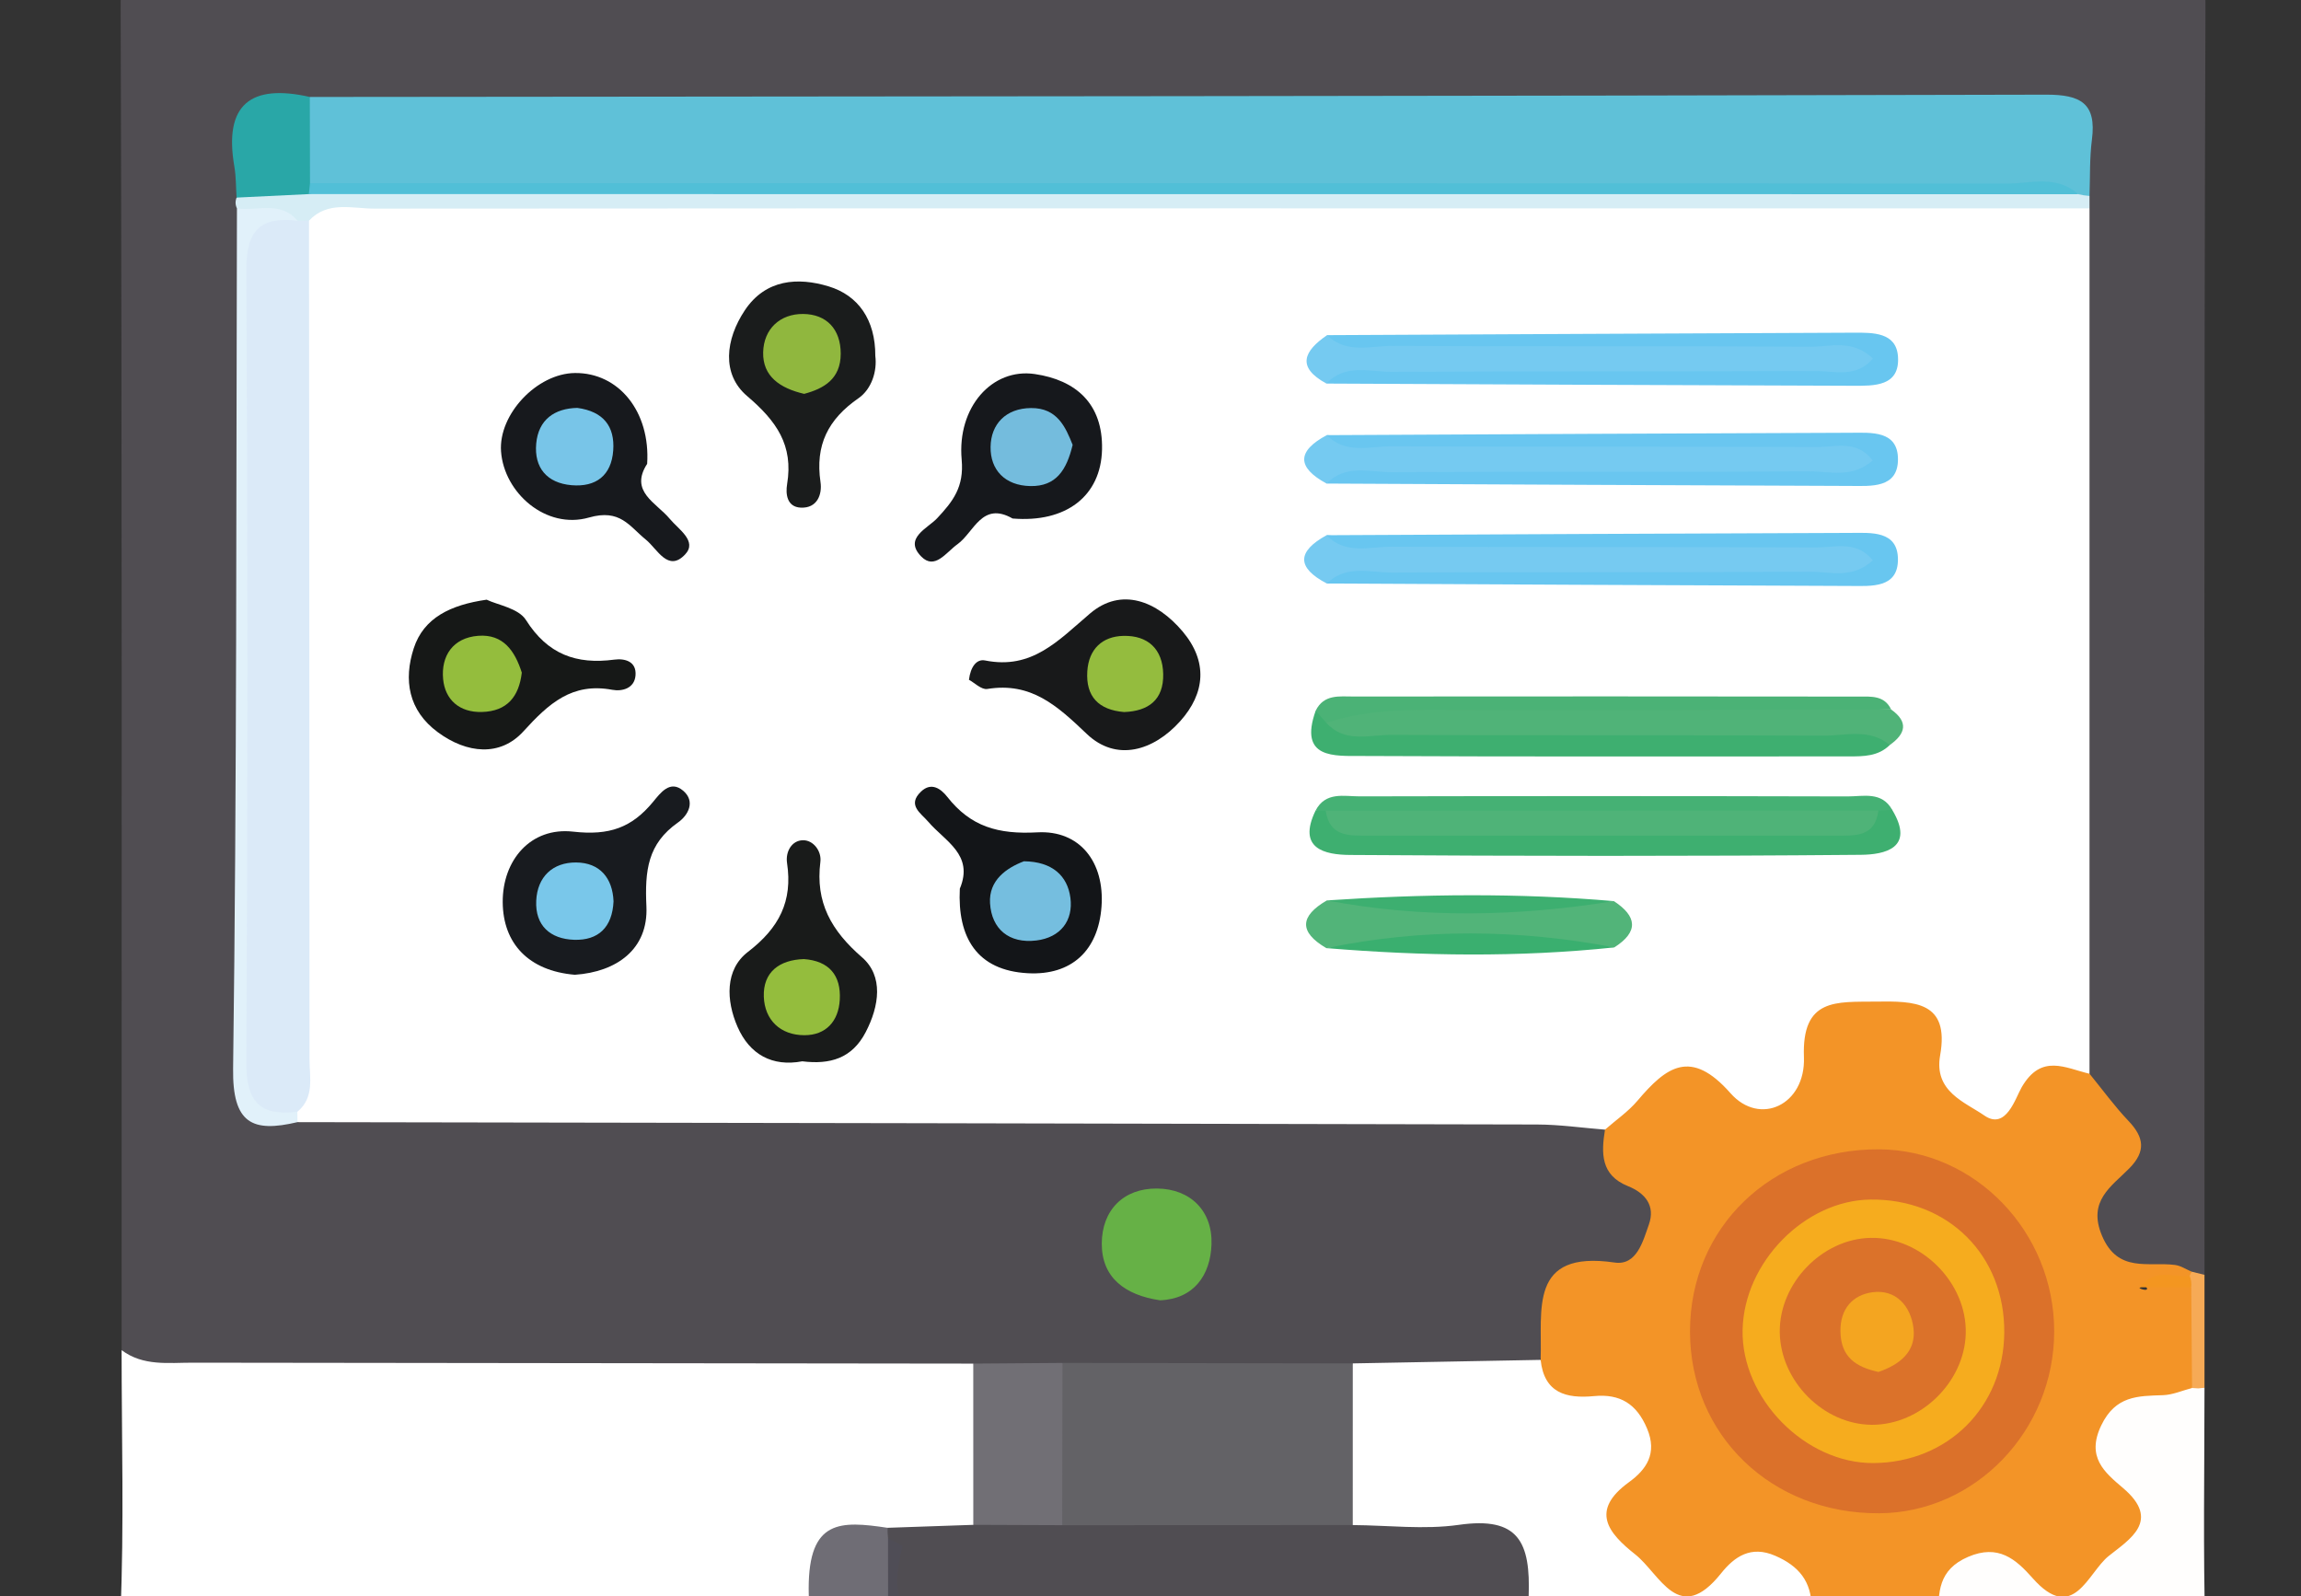<?xml version="1.0" encoding="utf-8"?>
<!-- Generator: Adobe Illustrator 16.0.0, SVG Export Plug-In . SVG Version: 6.00 Build 0)  -->
<!DOCTYPE svg PUBLIC "-//W3C//DTD SVG 1.0//EN" "http://www.w3.org/TR/2001/REC-SVG-20010904/DTD/svg10.dtd">
<svg version="1.0" xmlns="http://www.w3.org/2000/svg" xmlns:xlink="http://www.w3.org/1999/xlink" x="0px" y="0px"
	 width="666.141px" height="462.051px" viewBox="0 0 666.141 462.051" enable-background="new 0 0 666.141 462.051"
	 xml:space="preserve">
<rect x="0" y="0" width="666.141" height="462.051" fill="#333333" stroke="none"/>
<g id="Layer_2" display="none">
	<g display="inline">
		<path fill-rule="evenodd" clip-rule="evenodd" fill="#7E4F3F" d="M373.076-76.503c-0.658-0.011-1.313,0.002-1.971-0.017
			c-1.17-0.035-2.229-0.276-3.221-0.61c-1.089-0.023-2.18-0.042-3.264-0.088c-0.52-0.012-1.041-0.031-1.562-0.034
			c-0.607-0.002-1.17-0.07-1.722-0.151c-0.145-0.009-0.289-0.015-0.43-0.023c-2.264-0.009-4.533-0.064-6.809-0.148
			c-5.07,0.025-10.143,0.073-15.213,0.116c-0.68,0.125-1.394,0.203-2.156,0.207c-17.927,0.093-35.827,1.187-53.753,1.28
			c-0.136,0.001-0.261-0.014-0.394-0.017c-0.114,0.003-0.222,0.017-0.338,0.017c-2.557,0-4.644-0.723-6.276-1.897
			c-55.067,7.573-83.795,33.877-102.071,91.645c-0.767,3.859-0.713,7.712,0.108,11.564c2.54,16.33,2.868,32.649-0.243,48.955
			c-0.843,4.763-0.93,9.437,1.461,13.875c6.617,7.091,17.466,6.935,24.084,14.043c4.127,6.517,1.619,13.775,2.067,20.692
			c0.811,12.525,5.225,19.382,18.953,14.009c7.508-7.513,7.853-17.409,8.604-26.999c1.322-16.891,2.985-33.789,5.155-50.537
			c3.583-27.67,19.654-37.655,45.761-30.397c14.576,4.054,28.999,9.123,44.53,5.835c8.125-2.694,16.256-2.995,24.4-0.177
			c15.483,3.272,29.645-2.521,43.995-6.598c12.275-3.485,23.728-4.316,32.773,6.925c7.651,8.309,11.236,18.441,11.26,29.452
			c0.032,15.656,3.634,30.902,4.382,46.47c0.291,6.022-0.935,13.903,8.423,15.411c8.009-19.014,10.901-39.297,12.721-59.46
			C468.922-6.2,435.237-61.557,373.076-76.503z"/>
		<path fill-rule="evenodd" clip-rule="evenodd" fill="#FFFFFF" d="M151.524,532.797c-25.44,0-25.44,0-25.44-25.439
			c0-104.19,0-208.373,0-312.563c1.455-1.203,3.021-1.313,4.686-0.497c8.1,9.087,17.374,15.642,30.43,13.964
			c2.432-0.057-0.632-0.064,1.792-0.071c26.525-0.078,26.525-0.078,34.603-23.837c4.12-2.95,6.964-0.418,9.791,2.243
			c10.531,34.219,26.124,64.888,58.644,83.72c2.607,1.508,5.108,3.201,7.761,4.64c30.068,16.279,30.068,16.279,26.552,50.408
			c-6.52,12.543-17.421,20.023-29.822,25.782c-19.875,1.471-39.23,4.292-57.459,13.636c-38.583,19.776-57.272,52.188-59.963,94.107
			c-1.463,22.761-0.987,45.721,0.459,68.574C153.448,529.459,152.761,531.232,151.524,532.797z"/>
		<path fill-rule="evenodd" clip-rule="evenodd" fill="#FFFFFF" d="M544.041,194.795c0,104.189,0,208.372,0,312.563
			c0,25.439,0,25.439-25.439,25.439c-1.239-1.581-1.881-3.381-1.961-5.387c1.329-21.034,0.785-42.099,0.653-63.149
			c-0.381-61.219-44.165-107.771-105.011-111.941c-4.794-0.328-9.636-0.136-14.331-1.509
			c-25.201-10.909-34.442-29.832-28.364-56.456c10.063-17.271,30.802-18.509,44.848-29.849c12.502-3.326,25.278-1.823,37.941-1.898
			c41.296-0.245,50.499-7.412,59.754-47.372c7.801-8.465,20.496-10.604,26.994-20.809
			C540.84,193.524,542.486,193.603,544.041,194.795z"/>
		<path fill-rule="evenodd" clip-rule="evenodd" fill="#FFFFFF" d="M282.977-75.971c-0.136,0.001-0.261-0.014-0.394-0.017
			c-0.114,0.003-0.222,0.017-0.338,0.017c-3.067,0-5.467-1.033-7.203-2.648c-1.059-0.767-1.93-1.721-2.598-2.803H126.083v192.625
			c1.482,1.203,3.06,1.338,4.723,0.397c4.993-7.961,14.151-13.186,15.381-23.578c-5.271-31.567,3.145-57.413,31.377-74.957
			c14.655-49.434,46.753-79.149,98.009-88.352c2.428-0.436,5.05-0.508,7.678-0.69C283.159-75.975,283.068-75.971,282.977-75.971z"/>
		<path fill-rule="evenodd" clip-rule="evenodd" fill="#FFFFFF" d="M544.285-70.515c0.073-9.096-2.053-11.237-11.147-11.151
			c-39.981,0.373-79.964,0.323-119.947,0.276c-1.603,1.09-3.616,1.759-6.067,1.761c-4.57,0.003-9.141,0.021-13.712,0.034
			c-1.758,1.84-4.301,3.062-7.681,3.075c-3.8,0.014-7.603,0.062-11.401,0.028c1.199,1.084,3.048,1.576,4.867,1.948
			c9.422,1.931,18.535,4.994,27.823,7.405c36.104,9.369,62.144,30.268,74.811,66.246c2.177,6.176,3.846,12.76,9.775,16.806
			c17.035,7.407,28.796,19.301,32.186,38.158c2.038,11.339,1.096,22.729,0.195,34.098c1.045,9.827,8.958,14.448,15.315,20.233
			c1.743,0.636,3.331,0.409,4.739-0.834C544.041,48.208,543.815-11.157,544.285-70.515z"/>
		<path fill-rule="evenodd" clip-rule="evenodd" fill="#714639" d="M492.802,13.116c-14.524-48.692-45.756-78.693-96.459-88.33
			c-4.392-0.836-9.353-0.407-13.971-1.278c-3.755,0.038-7.511,0.085-11.267-0.028c-1.17-0.035-2.229-0.276-3.221-0.61
			c-1.089-0.023-2.18-0.042-3.264-0.088c-0.52-0.012-1.041-0.031-1.562-0.034c-0.576-0.002-1.108-0.071-1.636-0.146
			c-0.192-0.012-0.385-0.021-0.578-0.032c-0.674,0-1.346,0.007-2.027-0.004c0,0.062-0.014,0.111-0.012,0.176
			c0.938,0.734,1.783,1.92,2.826,2.136c63.171,13.167,101.888,58.172,95.661,142.544c-1.462,19.855-10.665,38.474-7.964,58.748
			c-3.402,4.542-2.771,8.429,1.927,11.641c12.044,3.557,16.539-2.183,17.307-13.448c0.484-7.095-1.601-14.432,1.662-21.353
			c3.383-3.577,7.518-6.012,12.08-7.74c5.157-1.987,11.144-2.623,13.996-8.439C502.477,61.919,508.083,37.028,492.802,13.116z"/>
		<path fill-rule="evenodd" clip-rule="evenodd" fill="#AACA49" d="M151.524,532.797c-0.306-1.104-0.514-2.229-0.625-3.369
			c6.685-6.997,15.539-5.975,23.853-5.992c95.585-0.187,191.175-0.154,286.762-0.048c7.235,0.008,14.578-0.23,21.291,3.343
			c2.186,1.433,3.21,3.459,3.086,6.066C374.436,532.797,262.979,532.797,151.524,532.797z"/>
		<path fill-rule="evenodd" clip-rule="evenodd" fill="#FFD465" d="M540.468,107.455c1.19,0.04,2.382,0.075,3.573,0.113
			c0,29.076,0,58.151,0,87.227c-1.018,0.427-2.078,0.657-3.183,0.692c-3.035-2.299-5.032-5.601-5.009-9.132
			C536.028,159.98,529.004,133.162,540.468,107.455z"/>
		<path fill-rule="evenodd" clip-rule="evenodd" fill="#FFDF74" d="M126.083,111.204c0.847-0.798,1.845-1.101,2.993-0.908
			c3.148,2.239,5.201,5.561,5.179,9.121c-0.164,25.37,7.288,51.258-4.836,75.862c-1.095-0.277-2.208-0.436-3.336-0.483
			C126.083,166.93,126.083,139.068,126.083,111.204z"/>
		<path fill-rule="evenodd" clip-rule="evenodd" fill="#89BF4D" d="M485.891,532.797c-0.082-1.152-0.168-2.306-0.26-3.461
			c0.806-0.774,1.61-1.553,2.41-2.346c10.948-3.801,21.737-5.617,31.681,2.644c-0.077,1.157-0.449,2.216-1.12,3.163
			C507.698,532.797,496.794,532.797,485.891,532.797z"/>
		<path fill-rule="evenodd" clip-rule="evenodd" fill="#EBAE88" d="M297.595,324.665c-0.052-1.799-0.421-3.654-0.107-5.388
			c3.744-20.62-4.568-30.641-24.25-39.985c-37.41-17.761-61.809-48.428-67.374-91.332c-7.109-13.019-5.266-26.758-3.307-40.519
			c2.448-6.931,9.099-7.811,14.725-10.178c9.454-20.909,7.479-43.664,10.3-65.612c1.235-9.615,1.604-19.318,5.215-28.401
			c7.977-20.067,22.708-27.244,43.578-20.908c16.217,4.922,32.228,10.555,49.588,8.933c7.231-2.878,14.488-2.637,21.762-0.173
			c15.902,1.554,30.468-4.007,45.232-8.519c13.217-4.039,25.838-5.331,35.333,7.709c6.179,11.464,8.402,23.815,8.407,36.713
			c0.019,33.317,0.479,66.638-0.088,99.939c-0.531,31.315-10.503,59.348-31.539,82.996c-10.934,6.547-23.106,3.461-34.797,4.342
			c-7.474,0.561-15.406-1.793-24.308,4.521c10.079,6.536,22.134,1.079,30.505,7.583c3.078,9.245-4.014,12.761-9.816,16.432
			c-10.175,6.435-21.616,12.114-33.217,12.483c-20.148,0.642-30.415,8.993-31.139,29.061
			C300.848,326.3,299.28,326.397,297.595,324.665z"/>
		<path fill-rule="evenodd" clip-rule="evenodd" fill="#E8916F" d="M402.121,249.089c24.621-33.655,32.24-71.522,29.509-112.583
			c-2.351-35.333,2.948-70.957-3.343-106.215c11.163,10.112,12.53,23.755,13.953,37.568c2.006,19.475,1.54,39.262,7.092,58.307
			c0.015,4.096-0.267,8.277,3.405,11.263c5.499,2.036,11.763,2.881,14.488,9.273c3.282,12.94,1.212,26.123,1.77,39.195
			c-2.451,26.282-11.313,49.444-32.51,66.615C424.703,254.646,412.837,257.589,402.121,249.089z"/>
		<path fill-rule="evenodd" clip-rule="evenodd" fill="#FFCA2D" d="M199.654,183.977c-0.889,31.105-0.889,31.105-40.775,28.731
			c-4.056-37.718-1.086-75.546-1.578-113.317c-0.14-10.924,9.064-10.935,17.164-10.881c1.085,0.095,2.169,0.198,3.254,0.3
			c10.049,0.153,19.163,2.141,24.13,12.281c4.861,13.658,1.006,27.915,2.884,41.771
			C202.711,156.523,206.993,170.969,199.654,183.977z"/>
		<path fill-rule="evenodd" clip-rule="evenodd" fill="#6AB246" d="M144.523,90.803c-11.7-38.869,1.14-69.076,33.04-77.732
			c-0.135,3.666-0.272,7.336-0.41,11.006c0.167,16.93-0.373,33.86-0.282,50.793c0.28,4.646,0.561,9.292,0.845,13.941
			c0.003,0-1.101,1.346-1.101,1.346C165.904,89.706,155.324,95.799,144.523,90.803z"/>
		<path fill-rule="evenodd" clip-rule="evenodd" fill="#7D483C" d="M176.87,74.87c-5.008-16.962-4.446-33.892,0.282-50.797
			C182.591,41.038,183.01,57.972,176.87,74.87z"/>
		<path fill-rule="evenodd" clip-rule="evenodd" fill="#78493D" d="M202.635,142.213c-0.26-13.707-0.523-27.414-0.785-41.121
			c9.599,5.576,3.591,14.613,3.639,21.522c0.068,9.388,3.594,13.178,11.792,14.648c-2.051,5.152-7.042,4.933-11.247,6.146
			C203.974,145.646,202.842,145.244,202.635,142.213z"/>
		<path fill-rule="evenodd" clip-rule="evenodd" fill="#794A3B" d="M347.725,31.101c-7.255,0.06-14.508,0.117-21.762,0.173
			C333.172,25.699,340.426,25.816,347.725,31.101z"/>
		<path fill-rule="evenodd" clip-rule="evenodd" fill="#94C13E" d="M485.631,529.336c-111.578,0.03-223.155,0.061-334.732,0.092
			c-5.317-48.102-10.786-96.74,21.906-138.226c24.653-31.285,58.07-46.225,98.489-43.644c11.728,3.983,17.814,14.072,24.767,23.127
			c7.323,9.537,13.321,11.116,20.112-0.941c4.552-8.077,8.501-18.115,20.755-17.729c9.461,2.268,12.229,10.905,16.398,17.893
			c6.549,10.984,12.66,10.595,20.468,1.165c7.731-9.336,13.014-22.348,28.525-21.647c51.888,11.815,84.404,52.639,87.756,113.927
			c1.188,21.758,5.937,44.438-4.175,65.762L485.631,529.336z"/>
		<path fill-rule="evenodd" clip-rule="evenodd" fill="#FFD742" d="M144.523,90.803c10.699-0.216,21.4-0.433,32.096-0.646
			c-13.17,1.117-15.177,8.387-14.584,20.709c1.322,27.521,0.358,55.145,0.454,82.726c0.026,6.652,0.051,13.207-3.61,19.117
			c-14.311,1.778-25.004-2.555-29.459-17.431c-0.114-28.327-0.228-56.653-0.341-84.979
			C129.927,100.393,138.459,96.574,144.523,90.803z"/>
		<path fill-rule="evenodd" clip-rule="evenodd" fill="#FEF7E7" d="M336.849,352.207c-12.278,5.201-15.016,18.018-21.558,27.664
			c-4.915,7.248-8.226,9.299-14.513,1.597c-9.47-11.594-19.623-22.633-29.484-33.912c8.766-7.623,17.529-15.251,26.296-22.886
			c1.029,0.251,2.071,0.381,3.129,0.375c15.181,2.812,26.566,12.008,37.356,22.215C338.364,349.081,337.95,350.732,336.849,352.207z
			"/>
		<path fill-rule="evenodd" clip-rule="evenodd" fill="#EAAD8D" d="M202.635,142.213c1.163,0.32,2.295,0.721,3.399,1.2
			c-0.058,14.847-0.112,29.693-0.169,44.543c-2.073-1.316-4.144-2.641-6.212-3.971C200.649,170.058,201.643,156.133,202.635,142.213
			z"/>
		<path fill-rule="evenodd" clip-rule="evenodd" fill="#68B446" d="M485.901,529.114c-1.682-27.664,1.579-55.307-3.027-83.124
			c-8.326-50.278-36.932-80.798-84.795-94.942c-1.047-1.445-0.86-2.623,0.752-3.492c72.713-1.757,123.613,47.321,123.206,119.784
			c-0.115,20.744,3.258,41.721-2.314,62.294C508.448,529.46,497.173,529.288,485.901,529.114z"/>
		<path fill-rule="evenodd" clip-rule="evenodd" fill="#FFCA2D" d="M540.468,107.455c0.13,29.345,0.261,58.688,0.391,88.032
			c-3.515,12.614-12.463,17.704-24.893,17.967c-6.785-3.784-8.866-10.75-11.705-17.221c-3.402-17.874-2.337-36.004-1.48-53.902
			c1.056-22.037-2.71-40.394-25.274-49.889c4.219-4.482,10.06-2.196,15.018-3.595c11.367-5.65,22.576-8.673,32.96,1.989
			C531.2,95.726,538.581,99.112,540.468,107.455z"/>
		<path fill-rule="evenodd" clip-rule="evenodd" fill="#E8916F" d="M336.795,347.112c-12.986-5.788-24.976-13.196-36.077-22.062
			c-0.003-5.407,0.545-10.879-0.123-16.204c-1.617-12.868,4.021-15.894,16.329-16.22c22.554-0.592,43.552-7.209,60-24.067
			c12.325-9.71,24.705-9.45,37.137-0.202c-10.901,12.803-28.417,14.29-41.108,24.027c-2.905,5.044-1.476,10.563-1.537,15.853
			C371.119,332.727,362.78,342.206,336.795,347.112z"/>
		<path fill-rule="evenodd" clip-rule="evenodd" fill="#EB5A94" d="M414.061,268.357c-12.38,0.063-24.761,0.131-37.139,0.198
			c-8.998-0.269-17.998-0.596-27.002-0.802c-5.813-0.136-11.523-1.297-12.034-8.078c-0.598-7.93,5.362-9.902,11.956-10.006
			c17.426-0.266,34.856-0.395,52.282-0.578c11.757,0.086,23.516,0.172,35.273,0.26c7.813-3.418,15.948-4.59,24.501-4.699
			c26.58-0.342,30.803-4.84,31.532-32.152c1.367-8.114,4.12-14.858,14.212-14.241c6.614,2.96,7.995,8.785,8.321,15.192
			c-3.895,42.551-16.642,53.898-60.244,54.027C441.833,267.521,427.945,268.052,414.061,268.357z"/>
		<path fill-rule="evenodd" clip-rule="evenodd" fill="#FEF7E7" d="M336.795,347.112c23.646-10.581,38.643-26.875,36.157-54.722
			c0.109,1.801,0.608,3.688,0.272,5.404c-4.596,23.379,5.974,38.886,25.605,49.761c-0.402,1.128-0.65,2.292-0.75,3.488
			c-9.024,9.477-18.783,18.366-26.869,28.582c-8.051,10.172-12.311,7.652-17.68-2.076c-4.872-8.827-11.068-16.922-16.683-25.343
			C336.832,350.509,336.816,348.812,336.795,347.112z"/>
		<path fill-rule="evenodd" clip-rule="evenodd" fill="#6AB446" d="M525.484,90.835c-10.987-0.66-21.973-1.324-32.96-1.989
			c5.281-25.224,5.772-50.466,0.281-75.73c18.101,2.556,28.648,14.023,33.05,30.624C529.952,59.2,531.651,75.192,525.484,90.835z"/>
		<path fill-rule="evenodd" clip-rule="evenodd" fill="#FED742" d="M507.643,198.259c-7.782,2.109-10.398,7.908-10.872,15.233
			c-20.038,7.45-28.425,2.308-29.021-17.856c-0.159-5.367,0.218-10.772-1.48-15.986c-1.222-13.107,1.064-26.35-1.417-39.418
			c3.289-12.737-1.954-26.282,3.65-38.796c3.086-2.918,3.592-8.412,9.006-8.995c24.677,2.5,29.86,8.004,30.114,33.289
			C507.867,149.905,507.655,174.082,507.643,198.259z"/>
		<path fill-rule="evenodd" clip-rule="evenodd" fill="#6A4036" d="M468.502,101.436c-0.21,12.979-0.422,25.959-0.634,38.942
			c-0.935,1.625-2.358,2.32-4.206,2.208c-4.7,0.526-8.627-0.592-10.921-5.156c7.917-1.787,12.669-5.171,11.653-14.876
			c-0.756-7.222-2.016-14.966,1.189-22.171c0.092-0.211,1.066-0.2,1.526-0.022C467.635,100.563,468.047,101.063,468.502,101.436z"/>
		<path fill-rule="evenodd" clip-rule="evenodd" fill="#E8916F" d="M333.085,220.481c4.255-0.312,10.306-0.323,16.19-1.317
			c5.355-0.908,10.303-0.316,12,4.91c2.189,6.728-3.309,9.641-8.499,11.662c-11.039,4.298-22.443,3.882-33.544,0.73
			c-5.59-1.584-12.622-4.321-10.386-12.155c1.826-6.404,7.764-6.223,13.524-4.743C325.233,220.304,328.332,220.115,333.085,220.481z
			"/>
		<path fill-rule="evenodd" clip-rule="evenodd" fill="#FFFCFA" d="M468.212,179.668c0.887,3.34,2.933,6.847,2.47,9.988
			c-3.104,21.15,8.333,25.824,26.089,23.836c4.021,23.9-4.898,36.101-27.628,36.814c-10.561,0.33-21.157-0.601-31.742-0.955
			c12.333-18.897,26.199-37.116,26.967-61.119C466.447,185.738,464.988,181.652,468.212,179.668z"/>
		<path fill-rule="evenodd" clip-rule="evenodd" fill="#E88F72" d="M468.212,179.668c-1.281,2.854-2.565,5.708-3.847,8.561
			c-0.233-15.208-0.468-30.419-0.703-45.639c1.401-0.739,2.803-1.476,4.206-2.211C467.985,153.475,468.098,166.573,468.212,179.668z
			"/>
		<path fill-rule="evenodd" clip-rule="evenodd" fill="#FAF6E7" d="M355.25,446.781c-1.426,13.039-7.793,20.55-19.652,20.852
			c-11.8,0.303-19.576-6.521-20.147-18.529c-0.625-13.173,7.975-20.725,19.957-20.781C346.668,428.265,353.5,436.347,355.25,446.781
			z"/>
	</g>
</g>
<g id="Layer_3" display="none">
	<g display="inline">
		<path fill-rule="evenodd" clip-rule="evenodd" fill="#FFFFFF" d="M41.111,464.131c0-177.675,0.014-355.349-0.086-533.024
			c-0.003-3.95,0.356-5.45,5.033-5.446c191.356,0.153,382.713,0.153,574.07,0c4.68-0.003,5.034,1.497,5.032,5.448
			c-0.101,178.055-0.088,356.11-0.088,534.165c-3.161-0.526-2.644-3.314-3.03-5.31c-3.536-18.213-6.721-36.491-9.975-54.756
			c-4.525-25.8-9.348-51.545-14.012-77.318c-6.12-33.819-12.624-67.57-18.246-101.471c-1.637-9.868-5.199-17.206-14.901-20.708
			c-15.208-8.955-30.818-17.203-46.22-25.825c-3.146-1.761-6.202-3.684-9.428-5.303c-15.975-8.461-31.582-17.592-47.486-26.184
			c-1.998-1.081-3.955-2.217-6.334-2.134c-0.55,0.029-1.099,0.034-1.648,0.053c-5.904,1.142-10.35,5.379-15.812,7.432
			c-1.959,0.735-3.802,2.768-6.146,0.826c-0.706-3.125,1.236-5.469,2.481-7.951c8.146-16.256,13.833-33.284,16.476-51.304
			c7.678-52.366-18.95-102.502-65.896-125.054c-15.945-7.66-32.681-10.826-50.009-12.021c-4.349-0.301-8.624,1.361-13.023,1.045
			c-46.086,3.851-88.768,39.108-101.434,83.255c-9,31.372-4.914,61.565,6.762,91.31c1.948,4.963,4.332,9.71,6.67,14.488
			c0.98,2.005,2.417,3.955,1.59,6.429c-2.527,2.231-4.586,0.042-6.75-0.771c-5.67-2.131-10.332-6.423-16.419-7.666
			c-0.572,0.006-1.14-0.003-1.709,0.006c-8.172,1.791-14.747,6.9-21.822,10.829c-29.707,16.493-59.384,33.045-89.175,49.382
			c-7.321,4.017-11.247,8.948-12.602,17.314c-3.735,23.043-8.12,45.982-12.397,68.94c-3.277,16.639-5.93,33.39-9.263,50.013
			c-0.583,2.383-1.021,4.796-1.484,7.208c-0.735,2.068-0.65,4.269-0.999,6.402c-6.088,33.962-12.267,67.906-18.58,101.826
			C43.849,460.421,44.493,463.44,41.111,464.131z"/>
		<path fill-rule="evenodd" clip-rule="evenodd" fill="#FFFFFF" d="M625.073,473.257c0,11.215-0.095,22.432,0.075,33.644
			c0.038,2.456-0.472,3.364-2.93,2.875c-0.732-0.145-1.517-0.022-2.278-0.022c-191.231,0-382.463-0.016-573.696,0.107
			c-4.276,0.003-5.397-0.942-5.25-5.243c0.36-10.442,0.117-20.906,0.117-31.36c7.752,5.666,14.9,2.032,22.189-1.281
			c41.22-18.74,82.541-37.254,123.906-55.67c1.393-0.62,2.8-1.172,4.368-1.092c9.777,2.655,18.649,7.526,27.792,11.669
			c35.129,15.916,70.483,31.333,105.533,47.427c2.592,1.188,5.297,2.111,8.137,2.535c5.777-0.699,10.723-3.659,15.864-5.992
			c13.257-6.02,26.626-11.795,39.825-17.944c28.078-12.733,56.042-25.723,84.454-37.722c0.871-0.164,1.743-0.17,2.617-0.05
			c10.358,3.212,19.875,8.415,29.733,12.796c34.468,15.316,68.858,30.811,103.243,46.314c3.69,1.664,7.481,2.808,11.54,1.311
			C622.084,475.178,622.866,472.731,625.073,473.257z"/>
		<path fill-rule="evenodd" clip-rule="evenodd" fill="#B0E1F1" d="M191.757,416.173c-15.065,6.598-30.164,13.116-45.187,19.811
			c-24.341,10.845-48.633,21.798-72.941,32.716c-6.035,2.708-12.004,5.572-18.098,8.144c-5.987,2.525-10.467,1.292-14.419-3.586
			c0-3.042,0-6.084,0-9.126c2.898-8.941,3.785-18.306,5.563-27.471c3.867-19.938,7.184-39.979,10.81-59.962
			c1.271-7.011,2.792-13.978,4.199-20.963c1.33-1.683-0.234-3.935,1.098-5.619c-0.056-2.433-0.174-4.877,1.167-7.081
			c1.026-1.688,2.606-2.678,4.316-3.568c28.915-15.058,57.646-30.468,86.539-45.569c13.607-7.114,26.99-14.658,40.772-21.432
			c2.307-1.133,5.043-3.56,7.348,0.272c0.267,10.84-1.212,21.567-2.043,32.328c-1.355,17.589-2.553,35.189-4.109,52.761
			C195.05,377.272,194.545,396.82,191.757,416.173z"/>
		<path fill-rule="evenodd" clip-rule="evenodd" fill="#FDBA25" d="M625.073,473.257c-1.004,1.04-2.007,2.079-3.013,3.12
			c-1.964-0.012-2.979-1.396-4.083-2.729c-23.816-28.794-47.693-57.539-71.562-86.289c-25.08-30.213-50.142-60.44-75.247-90.631
			c-1.7-2.044-3.177-4.265-5.035-6.18c-0.574-0.633-1.066-1.32-1.446-2.089c-0.242-0.531-0.4-1.087-0.507-1.661
			c-0.194-1.157-0.247-2.325-0.27-3.496c-0.12-3.231,0.321-6.503-0.722-9.667c-0.328-1.499-0.457-3.015-0.484-4.541
			c0.018-2.743,0.229-5.498-0.692-8.163c-0.452-2.156-0.481-4.342-0.495-6.529c0.074-2.782,0.271-5.572-0.656-8.277
			c-0.45-2.172-0.483-4.371-0.497-6.574c0.243-2.713-0.252-5.491,0.625-8.155c3.145-3.149,4.782,0.272,6.194,1.856
			c5.426,6.085,10.657,12.35,15.995,18.519c17.995,20.8,35.894,41.683,53.85,62.517c15.477,17.959,30.97,35.905,46.395,53.91
			c7.897,9.217,15.806,18.43,23.811,27.553c2.405,2.742,4.39,5.689,6.306,8.732c3.576,20.021,7.149,40.041,10.754,60.057
			c0.051,0.284,0.513,0.491,0.78,0.734C625.073,467.933,625.073,470.595,625.073,473.257z"/>
		<path fill-rule="evenodd" clip-rule="evenodd" fill="#F04E4E" d="M234.927,155.313c-1.829-7.217-6.112-13.355-8.871-20.187
			c-7.536-18.667-12.454-37.971-12.214-58.071c0.458-38.273,15.647-69.895,45.574-93.963c18.157-14.602,39.025-23.052,62.329-25.198
			c23.466,2.645,43.498,12.865,61.044,28.192c21.549,18.823,34.936,42.558,39.401,70.73c5.779,36.493-3.956,70.046-21.646,101.694
			c-17.965,32.136-41.496,59.878-68.034,85.164c-4.221,4.021-8.38,8.249-13.535,11.2c-4.352-0.341-6.958-3.575-9.832-6.198
			c-4.193-3.826-8.06-8.007-12.135-11.966c-23.233-22.638-43.417-47.68-59.716-75.782
			C236.269,159.165,234.601,157.652,234.927,155.313z"/>
		<path fill-rule="evenodd" clip-rule="evenodd" fill="#6ABF62" d="M234.927,155.313c5.988,9.17,11.814,18.452,18,27.487
			c12.13,17.721,25.972,34.036,41.197,49.182c1.197,1.19,2.239,2.54,3.353,3.816c-2.42,1.948-5.144,0.866-7.644,0.512
			c-25.883-3.684-51.77-7.343-77.643-11.099c-1.872-0.272-3.79-0.402-5.295-1.747c-1.516-1.671-0.671-3.797-1.079-6.023
			c0.167,1.767,0.043,3.206,0.101,4.646c0.062,0.563-0.024,1.099-0.256,1.615c-5.988,4.403-12.851,7.294-19.372,10.681
			c-26.083,13.551-51.961,27.487-78.027,41.069c-9.577,4.989-19.339,9.66-28.657,15.161c-1.842,1.088-3.765,2.832-6.241,1.277
			c4.449-24.638,8.942-49.268,13.305-73.923c0.753-4.254,2.718-7.263,6.523-9.375c37.34-20.718,74.641-41.504,111.958-62.264
			c1.824-1.015,3.658-2.092,5.903-1.533c1.188,1.962,0.168,4.036,0.527,5.569c0.62-1.443-0.644-3.669,0.634-5.534
			c6.247,1.036,11.017,5.264,16.621,7.691C230.882,153.408,232.896,154.38,234.927,155.313z"/>
		<path fill-rule="evenodd" clip-rule="evenodd" fill="#33A2DB" d="M613.538,404.481c-11.022-11.238-20.81-23.567-31.086-35.459
			c-38.947-45.063-77.773-90.23-116.656-135.348c-1.104-1.281-2.357-2.436-3.542-3.648c-1.566-1.861-0.178-2.884,1.107-3.944
			c15.997-4.692,32.44-7.489,48.658-11.266c14.38-3.348,28.824-6.427,43.226-9.688c3.139-0.711,6.291-1.348,9.543-1.138
			c11.624,3.526,15.018,12.328,16.952,23.464c9.457,54.409,19.556,108.709,29.415,163.049
			C611.999,395.154,612.746,399.822,613.538,404.481z"/>
		<path fill-rule="evenodd" clip-rule="evenodd" fill="#E73540" d="M318.146,254.305c16.744-14.031,31.893-29.617,45.968-46.323
			c16.056-19.055,30.198-39.342,41.19-61.728c12.599-25.661,19.227-52.757,16.58-81.37c-2.267-24.522-11.784-46.287-27.893-65.234
			c-16.914-19.896-37.974-32.678-63.128-39.078c-3.066-0.779-6.457-0.507-9.119-2.677c60.661-6.864,116.931,34.628,129.557,95.085
			c5.29,25.334,1.566,50.114-6.959,74.319c-3.339,9.477-7.96,18.379-11.949,27.564c-3.012,10.131-9.589,18.252-15.262,26.862
			c-8.21,12.461-17.919,23.777-27.423,35.243c-13.913,14.736-28.177,29.123-43.496,42.405c-3.8,3.296-7.609,6.988-13.19,7.233
			C326.801,264.035,320.551,261.492,318.146,254.305z"/>
		<path fill-rule="evenodd" clip-rule="evenodd" fill="#FFDB56" d="M73.362,291.89c16.786-8.733,33.593-17.424,50.352-26.207
			c26.331-13.799,52.626-27.665,78.95-41.479c0.814-0.427,1.771-0.582,2.662-0.863c1.044,0.951,1.105,2.182,0.993,3.464
			c-0.65,2.397-0.633,4.848-0.512,7.305c-0.017,2.82,0.105,5.649-0.447,8.44c-1.024,2.979-0.718,6.068-0.737,9.13
			c0.003,1.514-0.148,3.012-0.465,4.489c-0.643,1.922-0.787,3.909-0.745,5.919c-0.021,1.671-0.039,3.342-0.087,5.013
			c-0.034,1.109-0.138,2.209-0.514,3.266c-0.235,0.516-0.606,0.904-1.109,1.169c-7.519,2.184-13.975,6.574-20.799,10.161
			c-37.976,19.952-75.88,40.042-113.819,60.068c-0.992,0.523-2.087,0.852-3.136,1.272C67.086,325.986,70.224,308.938,73.362,291.89z
			"/>
		<path fill-rule="evenodd" clip-rule="evenodd" fill="#FDBA25" d="M564.788,203.991c-9.918,3.691-20.407,5.052-30.644,7.418
			c-22.827,5.276-45.707,10.314-68.571,15.43c-0.729,0.162-1.511,0.097-2.268,0.139c-0.864,0.565-1.752,0.686-2.675,0.14
			c-0.652-0.731-0.978-1.607-1.144-2.554c-0.304-2.733,0.078-5.546-0.903-8.212c-0.452-2.161-0.481-4.351-0.499-6.544
			c0.02-3.426,0.427-6.872-0.627-10.235c-0.339-1.58-0.483-3.179-0.494-4.792c0.244-2.899-0.437-5.903,0.943-8.682
			c1.017-1.414,2.605-1.858,4.115-2.436c13.557-3.365,27.172-6.498,40.771-9.701c2.452-0.577,4.839-0.402,7.266-0.422
			C528.303,183.69,546.546,193.841,564.788,203.991z"/>
		<path fill-rule="evenodd" clip-rule="evenodd" fill="#6CBF61" d="M462.023,184.714c-0.89,1.09-2.211,1.022-3.413,1.27
			c-0.884,0.693-1.591,1.606-2.616,2.126c-20.728,10.066-42.186,18.5-63.123,28.097c-1.314,0.603-2.737,1.478-4.211,0.235
			c6.8-8.544,13.747-16.976,20.365-25.658c8.677-11.382,15.943-23.709,23.368-35.921c7.389-2.899,13.671-8.193,21.571-9.987
			c1.629,1.576,1.486,3.824,2.196,5.753c0.291,1.185,0.439,2.388,0.487,3.606c0.154,3.647-0.413,7.336,0.681,10.926
			c0.281,1.202,0.428,2.421,0.479,3.651c0.129,3.522-0.365,7.072,0.47,10.554C458.406,181.928,460.316,183.251,462.023,184.714z"/>
		<path fill-rule="evenodd" clip-rule="evenodd" fill="#59BC69" d="M455.151,153.971c-0.008-1.167-0.017-2.335-0.025-3.501
			c-0.839-1.892-0.859-3.78,0.011-5.668c2.688-0.633,4.723,0.907,6.852,2.087c16.025,8.879,32.046,17.767,48.07,26.653
			c-15.896,4.215-31.878,8.076-48.035,11.174c-3.513,0.448-5.143-0.994-4.616-4.6c-1.536-3.66,0.459-7.669-1.117-11.325
			c-0.008-1.166-0.017-2.332-0.022-3.499C454.729,161.633,456.723,157.626,455.151,153.971z"/>
		<path fill-rule="evenodd" clip-rule="evenodd" fill="#81C783" d="M212.212,144.83c0,1.837,0,3.673,0,5.51
			c-0.386,0.008-0.774,0.017-1.161,0.025c0-1.857,0-3.715,0-5.571C211.438,144.805,211.826,144.817,212.212,144.83z"/>
		<path fill-rule="evenodd" clip-rule="evenodd" fill="#88C980" d="M455.136,144.801c-0.003,1.889-0.008,3.779-0.011,5.669
			c-1.896-1.551-0.875-3.709-1.161-5.594C454.355,144.851,454.746,144.826,455.136,144.801z"/>
		<path fill-rule="evenodd" clip-rule="evenodd" fill="#B9E1D9" d="M62.781,350.116c-0.264,1.894,0.756,4.039-1.099,5.62
			C61.817,353.818,60.924,351.698,62.781,350.116z"/>
		<path fill-rule="evenodd" clip-rule="evenodd" fill="#6ABF62" d="M465.391,287.297c0.07,0.328,0.129,0.662,0.173,0.995
			c0.686,3.059,0.39,6.087,0.299,8.479c1.075-1.813-0.824-4.84,0.718-7.298c10.258,12.187,20.577,24.318,30.759,36.567
			c28.756,34.602,57.453,69.25,86.177,103.881c12.845,15.486,25.693,30.973,38.544,46.456c-3.499,2.406-7.097,2.161-10.807,0.495
			c-45.168-20.302-90.341-40.59-135.513-60.881c-1.182-3.136-0.628-6.267-0.417-9.119c-1.529,2.615,1.666,6.803-1.954,9.286
			c-28.356,12.743-56.712,25.487-85.067,38.229c-4.565-0.35-6.792-4.109-9.204-7.025c-6.195-7.487-13.179-14.179-20.1-20.926
			c-9.381-9.147-17.919-19.068-26.965-28.535c-0.683-1.151-0.901-2.377-0.662-3.691c-0.114-33.308-0.067-66.608,0.001-99.911
			c0.009-4.172-0.456-7.875-4.043-10.531c0.311-2.977,2.858-1.995,4.523-2.572c9.731-1.597,18.001-6.949,26.91-10.635
			c16.851-6.97,33.482-14.463,50.208-21.732c3.887-1.689,7.155-1.601,10.558,1.147c13.896,11.223,28.153,21.983,42.172,33.051
			C463.233,284.234,464.398,285.668,465.391,287.297z"/>
		<path fill-rule="evenodd" clip-rule="evenodd" fill="#33A2DB" d="M191.757,416.173c-2.29-6.729,0.069-13.451,0.313-20.137
			c0.453-12.464,1.982-24.888,2.997-37.334c1.859-22.823,3.695-45.647,5.485-68.478c0.488-6.223,0.775-12.459,1.152-18.689
			c0.265-0.098,0.36-0.283,0.286-0.556c2.349-0.03,3.096,1.871,4.128,3.425c29.606,44.614,58.945,89.405,88.419,134.107
			c12.645,19.177,25.588,38.164,37.78,57.641c0.704,1.125,1.523,2.185,1.877,3.506c0.559,3.127,0.979,6.234-1.113,9.027
			c-14.93-5.049-28.888-12.354-43.255-18.698C257.073,445.524,224.439,430.795,191.757,416.173z"/>
		<path fill-rule="evenodd" clip-rule="evenodd" fill="#FFDB56" d="M333.08,478.686c-0.039-3.279-0.077-6.56-0.114-9.839
			c-1.304-3.008-1.738-6.151-1.732-9.419c0.035-17.805-0.019-35.611,0.049-53.416c0.011-2.786-0.422-5.757,1.87-8.048
			c14.79,15.187,29.572,30.381,44.374,45.555c3.563,3.654,7.191,7.242,10.785,10.865
			C370.029,462.792,352.012,471.778,333.08,478.686z"/>
		<path fill-rule="evenodd" clip-rule="evenodd" fill="#8CCB88" d="M473.369,416.158c2.213-3.098,0.395-6.913,2.371-10.162
			c0,3.333,0,6.665,0,9.995C474.95,416.048,474.159,416.104,473.369,416.158z"/>
		<path fill-rule="evenodd" clip-rule="evenodd" fill="#FFDB56" d="M465.391,287.297c-15.623-12.038-31.324-23.977-46.803-36.198
			c-2.971-2.348-5.248-2.682-8.663-1.173c-22.897,10.123-45.882,20.055-68.852,30.017c-2.588,1.122-5.042,2.662-7.968,2.854
			c-2.721-5.706-2.752-11.412-0.008-17.12c10.457-3.162,17.035-11.649,24.604-18.541c10.735-9.773,20.677-20.419,30.958-30.692
			c22.529-9.832,45.057-19.662,67.586-29.494c1.747-0.334,1.581,0.956,1.71,2.006c0.242,1.978-0.512,4.047,0.54,5.953
			c0.02,1.525,0.039,3.052,0.058,4.578c1.463,3.306-0.343,6.956,1.088,10.265c0.02,2.296,0.038,4.59,0.058,6.886
			c1.432,2.494-0.318,5.421,1.067,7.922c0.024,0.755,0.05,1.51,0.075,2.264c1.508,4.096-0.398,8.485,1.08,12.583
			c0.02,2.293,0.04,4.587,0.061,6.88c1.434,2.505-0.335,5.44,1.078,7.947c0.021,2.292,0.043,4.585,0.065,6.875
			c1.43,2.507-0.344,5.449,1.08,7.956c0.018,1.52,0.037,3.038,0.055,4.557c1.456,3.307-0.356,6.961,1.092,10.269
			C465.364,285.023,465.378,286.16,465.391,287.297z"/>
		<path fill-rule="evenodd" clip-rule="evenodd" fill="#E2D250" d="M461.921,239.404c-2.305-4.026-0.559-8.4-1.08-12.581
			c0.821,0.05,1.643,0.103,2.464,0.154c-0.979,0.797-1.793,1.652-1.053,3.048C462.142,233.153,462.032,236.279,461.921,239.404z"/>
		<path fill-rule="evenodd" clip-rule="evenodd" fill="#E1CF4D" d="M465.352,283.888c-2.203-3.227-0.623-6.856-1.092-10.269
			C466.458,276.847,464.991,280.466,465.352,283.888z"/>
		<path fill-rule="evenodd" clip-rule="evenodd" fill="#88C981" d="M466.58,289.473c-0.29,2.698,0.497,5.483-0.692,8.583
			c-0.874-3.536-0.456-6.656-0.326-9.764C465.903,288.687,466.24,289.079,466.58,289.473z"/>
		<path fill-rule="evenodd" clip-rule="evenodd" fill="#E2D251" d="M463.06,254.231c-2.089-2.413-0.676-5.303-1.078-7.947
			C464.142,248.688,462.727,251.579,463.06,254.231z"/>
		<path fill-rule="evenodd" clip-rule="evenodd" fill="#E2D04F" d="M464.205,269.063c-2.091-2.417-0.685-5.309-1.08-7.954
			C465.287,263.516,463.865,266.408,464.205,269.063z"/>
		<path fill-rule="evenodd" clip-rule="evenodd" fill="#FDBA25" d="M333.098,265.676c0.001,5.706,0.005,11.413,0.008,17.12
			c-1.892,0.055-3.783,0.11-5.674,0.166c-4.499,2.117-8.965,0.114-13.334-0.41c-17.344-2.081-34.729-3.83-52.039-6.192
			c-1.07-0.146-2.255-0.529-3.73,0.626c3.636,6.296,7.747,12.38,11.681,18.559c19.907,31.257,39.729,62.568,59.536,93.89
			c1.207,1.907,2.711,3.715,2.554,6.193c0.352,0.778,0.703,1.557,1.054,2.337c-0.062,23.629-0.124,47.256-0.187,70.884
			c-14.449-21.736-28.958-43.428-43.333-65.21c-28.571-43.296-57.068-86.639-85.606-129.956c-0.619-0.941-1.358-1.804-2.04-2.702
			c-0.012-1.005-0.025-2.009-0.038-3.015c1.154-1.924,0.305-4.041,0.569-6.051c0.183-1.77-0.44-3.613,0.486-5.314
			c0.023-1.517,0.048-3.037,0.072-4.556c1.541-2.915-0.334-6.242,1.098-9.17c0.016-3.038,0.032-6.074,0.049-9.112
			c1.425-2.103-0.221-4.685,1.066-6.809c0.012-1.204,0.024-2.408,0.036-3.613c0.034-0.271,0.074-0.538,0.122-0.805
			c0.213-0.787,0.534-0.834,0.963-0.142c12.464,1.885,24.921,3.813,37.392,5.644c17.885,2.626,35.782,5.181,53.673,7.763
			c7.242,5.775,12.906,13.312,20.67,18.505C322.241,259.262,327.187,263.104,333.098,265.676z"/>
		<path fill-rule="evenodd" clip-rule="evenodd" fill="#FFFFFF" d="M377.86,76.768c0.112,24.385-19.429,44.102-43.938,44.334
			c-24.563,0.233-44.613-19.748-44.493-44.335c0.119-24.446,19.804-44.062,44.208-44.055
			C358.071,32.718,377.747,52.321,377.86,76.768z"/>
		<path fill-rule="evenodd" clip-rule="evenodd" fill="#89CA85" d="M209.704,170.104c0,2.882,0,5.765,0,8.647
			c-0.194,0.008-0.389,0.015-0.582,0.021c0-2.888,0-5.774,0-8.663C209.316,170.107,209.51,170.106,209.704,170.104z"/>
		<path fill-rule="evenodd" clip-rule="evenodd" fill="#89CA85" d="M208.474,184.736c0,3.018,0,6.035,0,9.053
			c-0.182,0.002-0.365,0.003-0.547,0.004c0-3.018,0-6.034,0-9.052C208.109,184.74,208.292,184.738,208.474,184.736z"/>
		<path fill-rule="evenodd" clip-rule="evenodd" fill="#8BCA86" d="M206.928,207.475c-0.546-3.393-0.702-5.644,0.268-9.094
			C207.699,201.862,207.94,204.116,206.928,207.475z"/>
		<path fill-rule="evenodd" clip-rule="evenodd" fill="#8BCA85" d="M210.424,155.648c0.937,2.812,0.828,5.076,0.112,7.899
			C209.591,160.743,209.733,158.48,210.424,155.648z"/>
		<path fill-rule="evenodd" clip-rule="evenodd" fill="#8BCA87" d="M206.411,222.394c-0.313,0.105-0.634,0.15-0.963,0.141
			c0.052-1.99-0.534-4.025,0.411-6.126C207.042,218.421,206.288,220.449,206.411,222.394z"/>
		<path fill-rule="evenodd" clip-rule="evenodd" fill="#E2D04E" d="M204.174,242.874c-0.378,3.055,1.097,6.331-1.098,9.168
			C203.549,249.001,201.959,245.707,204.174,242.874z"/>
		<path fill-rule="evenodd" clip-rule="evenodd" fill="#E4D351" d="M205.289,226.953c-0.265,2.284,0.984,4.804-1.066,6.809
			C204.552,231.488,203.319,228.97,205.289,226.953z"/>
		<path fill-rule="evenodd" clip-rule="evenodd" fill="#E5D453" d="M203.004,256.6c0.006,1.878,0.012,3.757,0.019,5.635
			c-0.341,0.526-0.699,0.537-1.074,0.036C202.186,260.358,201.189,258.218,203.004,256.6z"/>
		<path fill-rule="evenodd" clip-rule="evenodd" fill="#DFC743" d="M201.948,262.271c0.358-0.011,0.716-0.022,1.074-0.036
			c-0.174,1.944,0.754,4.097-1.073,5.73C201.949,266.066,201.948,264.17,201.948,262.271z"/>
		<path fill-rule="evenodd" clip-rule="evenodd" fill="#DED659" d="M458.495,194.907c-2.503-2.157,0.375-5.835-2.25-7.958
			c0.599-0.786,1.373-1.144,2.364-0.965C458.572,188.958,458.532,191.933,458.495,194.907z"/>
		<path fill-rule="evenodd" clip-rule="evenodd" fill="#E4D658" d="M459.641,209.75c-2.215-3.225-0.592-6.857-1.088-10.265
			C460.748,202.713,459.31,206.324,459.641,209.75z"/>
		<path fill-rule="evenodd" clip-rule="evenodd" fill="#E2D95C" d="M460.766,224.558c-2.083-2.408-0.652-5.291-1.067-7.924
			C461.879,219.03,460.444,221.913,460.766,224.558z"/>
		<path fill-rule="evenodd" clip-rule="evenodd" fill="#84C881" d="M455.151,153.971c2.277,3.587,0.65,7.557,1.116,11.321
			C453.936,161.711,455.622,157.734,455.151,153.971z"/>
		<path fill-rule="evenodd" clip-rule="evenodd" fill="#84C881" d="M456.289,168.79c2.283,3.587,0.649,7.56,1.117,11.325
			C455.083,176.533,456.761,172.555,456.289,168.79z"/>
		<path fill-rule="evenodd" clip-rule="evenodd" fill="#59BC69" d="M332.099,395.627c-17.927-28.102-35.862-56.199-53.778-84.309
			c-7.622-11.956-15.208-23.934-23.728-37.349c25.177,3.107,49.008,6.051,72.839,8.991c4.584,0.784,5.842,3.277,5.804,8.046
			c-0.274,32.879-0.13,65.759-0.178,98.638C333.055,391.651,333.793,393.859,332.099,395.627z"/>
		<path fill-rule="evenodd" clip-rule="evenodd" fill="#84C881" d="M468.365,326.115c-1.11-3.034-0.626-6.055-0.235-9.076
			C469.218,320.071,468.778,323.093,468.365,326.115z"/>
		<path fill-rule="evenodd" clip-rule="evenodd" fill="#88C985" d="M470.159,355.563c0-2.891,0-5.78,0-8.669
			c0.194-0.004,0.388-0.009,0.58-0.012c0,2.89,0,5.779,0,8.67C470.547,355.556,470.354,355.559,470.159,355.563z"/>
		<path fill-rule="evenodd" clip-rule="evenodd" fill="#88C985" d="M471.392,370.552c0-3.017,0-6.033,0-9.05
			c0.189,0,0.379-0.002,0.568-0.003c0,3.017,0,6.035,0,9.05C471.771,370.551,471.581,370.551,471.392,370.552z"/>
		<path fill-rule="evenodd" clip-rule="evenodd" fill="#88C985" d="M473.171,376.533c0,2.88,0,5.762,0,8.643
			c-0.193,0.008-0.387,0.015-0.581,0.021c0-2.885,0-5.769,0-8.654C472.784,376.538,472.978,376.536,473.171,376.533z"/>
		<path fill-rule="evenodd" clip-rule="evenodd" fill="#89C985" d="M473.668,400.24c0-3.022,0-6.045,0-9.069
			c0.19,0.002,0.381,0.002,0.57,0.002c0,3.023,0,6.045,0,9.069C474.049,400.242,473.859,400.242,473.668,400.24z"/>
		<path fill-rule="evenodd" clip-rule="evenodd" fill="#88C986" d="M469.662,332.325c0,2.507,0,5.014,0,7.521
			C468.687,337.158,468.609,334.498,469.662,332.325z"/>
		<path fill-rule="evenodd" clip-rule="evenodd" fill="#8BCA87" d="M467.179,305.305c0.713,1.76,0.709,3.289,0.003,5.104
			C466.243,308.599,466.25,307.067,467.179,305.305z"/>
	</g>
</g>
<g id="Layer_4">
	<g>
		<g>
			<path fill-rule="evenodd" clip-rule="evenodd" fill="#504D52" d="M35.203,390.857c0-129.392,0.156-258.783-0.273-388.174
				c-0.037-11.302,0.754-15.495,14.259-15.453c191.666,0.61,383.335,0.607,575,0.004c13.448-0.042,14.335,4.058,14.293,15.424
				c-0.447,122.133-0.278,244.266-0.278,366.403c-1.621,0.954-3.372,1.466-5.25,1.562c-6.503-0.511-13.361,0.024-19.202-3.225
				c-8.001-4.456-14.536-13.065-8.86-20.395c10.584-13.664,5.093-23.827-2.401-35.055c-1.298-1.948-1.456-4.502-1.871-6.896
				c-1.625-80.969-0.986-161.907-0.429-242.844c0.027-2.313,0.07-4.629,0.066-6.942c-2.797-21.384-2.993-21.802-26.58-21.82
				c-148.32-0.114-296.64-0.039-444.96-0.067c-11.501-0.004-23.005,0.248-34.459-0.245C73.192,33.23,73.192,33.23,72.981,57.807
				c0.064,2.11,0.062,4.179,0.048,6.282c-0.094,77.968-0.005,155.901-0.02,233.834c-0.002,10.503-0.813,21.511,14.351,22.242
				c118.986-1.196,237.95-0.358,356.913-0.43c5.438-0.004,10.875,0.341,16.04,2.253c9.28,5.463,12.609,15.746,18.48,23.877
				c5.278,7.312,3.025,18.528-4.615,19.933c-18.557,3.413-23.4,17.372-29.828,31.016c-17.537,5.974-35.59,2.415-53.422,2.986
				c-27.457,0.543-54.911,0.656-82.364-0.021c-9.241,0.465-18.48,0.362-27.725,0.021c-73.931,1.082-147.861,0.376-221.787,0.345
				C50.083,400.141,40.666,400.314,35.203,390.857z"/>
			<path fill-rule="evenodd" clip-rule="evenodd" fill="#FFFFFF" d="M391.633,394.699c18.127-0.341,36.256-0.678,54.383-1.019
				c6.11,3.994,12.572,6.492,19.938,7.907c14.454,2.777,19.405,12.696,11.991,25.137c-5.018,8.414-7.126,14.431,0.99,22.04
				c7.203,6.754,12.779,5.449,20.841,1.182c18.4-9.745,30.375,1.993,28.851,27.403c-0.835,1.564-1.843,3.008-3.032,4.32
				c-158.73,0-317.462-0.209-476.188,0.391c-12.985,0.05-15.029-3.307-14.53-15.172c1.066-25.304,0.326-50.682,0.326-76.031
				c6.267,4.7,13.551,3.621,20.643,3.632c75.306,0.089,150.612,0.182,225.916,0.27c9.557,15.063,7.212,30.696,2.265,46.457
				c-6.886,6.975-15.782,5.218-24.168,5.541c-17.737,0.806-22.027,4.516-19.702,16.758c2.372,12.479,12.308,8.546,20.071,9.45
				c50.087,0.015,100.134-0.018,150.179-0.014c4.822,0,9.646-0.061,14.468-0.182c7.544-0.194,10.639-4.355,10.938-11.482
				c0.325-7.772-2.488-12.498-10.85-13.622c-11.723-1.579-24.363,2.362-35.08-5.626
				C384.024,426.012,382.127,410.141,391.633,394.699z"/>
			<path fill-rule="evenodd" clip-rule="evenodd" fill="#FFFEFD" d="M638.203,401.755c0,23.611-0.426,47.233,0.239,70.827
				c0.222,7.836-1.49,9.55-9.328,9.329c-23.592-0.667-47.216-0.241-70.827-0.241c-1.139-1.362-1.77-2.919-1.847-4.696
				c0.045-3.009,0.502-5.988,0.852-8.975c2.547-21.729,12.253-27.482,31.331-17.425c6.447,3.401,10.817,3.934,15.796-1.412
				c4.621-4.963,8.598-9.103,4.958-17.229c-9.302-20.771-5.089-27.876,16.958-31.299c2.379-0.369,4.766-0.688,7.186-0.78
				C635.292,399.971,636.861,400.588,638.203,401.755z"/>
			<path fill-rule="evenodd" clip-rule="evenodd" fill="#F6AA56" d="M638.203,401.755l-1.799,0.181l-1.806-0.117
				c-6.964-7.697-4.541-16.942-4.292-25.843c0.324-2.019,1.014-3.909,2.017-5.689c0.704-0.724,1.423-1.438,2.139-2.153
				c1.247,0.309,2.494,0.62,3.741,0.929C638.203,379.959,638.203,390.857,638.203,401.755z"/>
			<path fill-rule="evenodd" clip-rule="evenodd" fill="#FCD7AE" d="M558.438,478.336c-0.037,1.11-0.088,2.224-0.15,3.334
				c-10.897,0-21.795,0-32.692,0c0.035-1.263,0.072-2.525,0.107-3.788C536.712,470.968,547.638,470.134,558.438,478.336z"/>
			<path fill-rule="evenodd" clip-rule="evenodd" fill="#FFFFFF" d="M464.643,327.029c-6.554-0.519-13.105-1.473-19.659-1.49
				c-119.622-0.295-239.241-0.479-358.863-0.685c-1.309-2.022-1.979-4.239-2.04-6.645c-0.298-78.05-0.119-156.103-0.087-234.156
				c0.002-7.254-0.085-14.569,3.154-21.38c5.092-7.975,13.352-7.375,21.096-7.386c159.342-0.195,318.685-0.174,478.027-0.032
				c6.61,0.004,13.422-0.248,18.644,5.076c0,83.506,0,167.008,0,250.514c-4.47,4.398-11.147,3.668-16.176,7.51
				c-14.71,11.241-24.556,8.542-29.986-8.606c-2.712-8.566-4.172-15.938-15.632-16.179c-11.641-0.245-15.513,5.629-17.923,15.853
				c-2.508,10.639-11.755,19.1-21.226,13.037c-13.968-8.939-23.358-3.562-34.069,3.575
				C468.416,327.025,466.477,327.114,464.643,327.029z"/>
			<path fill-rule="evenodd" clip-rule="evenodd" fill="#F39427" d="M464.643,327.029c3.156-2.768,6.711-5.194,9.395-8.361
				c8.349-9.852,15.435-15.247,26.94-2.192c8.514,9.659,21.777,3.349,21.261-10.415c-0.648-17.22,9.397-15.953,20.762-16.105
				c11.209-0.152,21.461-0.121,18.67,15.569c-1.868,10.497,7.236,13.548,12.788,17.403c6.295,4.371,8.991-5.033,10.834-8.201
				c5.696-9.787,12.581-5.534,19.624-3.881c3.74,4.576,7.232,9.394,11.293,13.668c4.498,4.735,5.108,8.762,0.217,13.729
				c-5.16,5.243-12.135,9.396-7.909,19.457c4.587,10.927,13.396,7.496,21.163,8.5c1.655,0.213,3.2,1.273,4.789,1.937
				c-0.007-0.003-0.555,1.206-0.555,1.206c-3.799,3.115-9.146-0.188-14.397,3.406c-0.88,0.174,3.257,1.55,1.712-0.316
				c4.433-2.849,8.794-1.855,13.136,0.241c0.078,9.717,0.156,19.43,0.234,29.146c-2.81,0.728-5.602,1.994-8.429,2.079
				c-7.329,0.23-13.711,0.159-17.836,8.698c-4.47,9.251,0.97,13.661,6.319,18.212c11.095,9.437,1.786,14.863-4.2,19.656
				c-6.065,4.86-10.207,19.745-22.004,6.406c-4.908-5.544-9.938-9.918-18.674-6.169c-8.696,3.732-8.7,10.355-8.574,17.748
				c0.061,3.501,0.701,7.308-2.764,9.887c-10.911-0.152-21.823-0.302-32.735-0.454c-0.438-4.154-1.232-8.309-1.239-12.462
				c-0.011-7.616-3.694-12.062-10.525-15.03c-7.064-3.076-11.834,0.263-15.683,5.083c-12.257,15.343-17.577,0.273-24.875-5.498
				c-7.814-6.18-13.147-12.654-1.789-20.898c5.016-3.639,8.267-8.279,5.252-15.48c-3.029-7.233-7.877-10.142-15.35-9.433
				c-8.057,0.767-14.461-0.869-15.478-10.482c0.513-14.374-3.59-31.859,21.421-28.184c6.391,0.937,8.194-6.123,9.921-11.019
				c1.917-5.431-1.064-9.096-6.06-11.1C463.363,340.196,463.553,333.822,464.643,327.029z"/>
			<path fill-rule="evenodd" clip-rule="evenodd" fill="#5FC1D8" d="M89.689,28.069c167.558-0.156,335.114-0.241,502.67-0.664
				c9.999-0.025,14.625,2.504,13.252,13.033c-0.699,5.367-0.495,10.852-0.699,16.283c-2.328,0.497-4.664,0.536-7.012,0.121
				c-160.809-0.443-321.613-0.039-482.42-0.259c-8.377-0.01-16.951,1.451-25.117-1.926C82.869,45.976,83.056,37.104,89.689,28.069z"
				/>
			<path fill-rule="evenodd" clip-rule="evenodd" fill="#636266" d="M391.633,394.699c-0.002,15.602-0.006,31.202-0.008,46.801
				c-4.959,5.537-11.78,6.08-18.306,5.722c-21.979-1.203-44.424,4.533-65.923-4.204c-7.975-16.176-8.338-32.334,0.195-48.453
				C335.606,394.606,363.619,394.652,391.633,394.699z"/>
			<path fill-rule="evenodd" clip-rule="evenodd" fill="#D6EDF5" d="M601.618,56.214c1.084,0.266,2.183,0.436,3.294,0.507
				c0.002,1.206,0.002,2.409,0.002,3.611c-165.535-0.01-331.073-0.049-496.608,0.061c-6.368,0.003-13.441-2.292-18.854,3.487
				c-1.282,1.17-2.792,1.734-4.526,1.713c-5.687-0.983-11.823-0.603-16.331-5.257c-0.488-1.029-0.523-2.072-0.106-3.132
				c7.11-7.24,15.183-5.052,23.304-2.377c163.354,0.185,326.707,0.007,490.058,0.138C588.437,54.969,595.164,53.741,601.618,56.214z
				"/>
			<path fill-rule="evenodd" clip-rule="evenodd" fill="#716F75" d="M307.592,394.564c-0.025,15.654-0.052,31.313-0.078,46.967
				c-8.608,6.84-17.189,6.879-25.744-0.096c-0.001-15.559-0.005-31.117-0.009-46.677
				C290.372,394.695,298.982,394.628,307.592,394.564z"/>
			<path fill-rule="evenodd" clip-rule="evenodd" fill="#E1F1FA" d="M68.594,60.336c5.912,0.833,12.634-2.306,17.522,3.562
				c-7.467,8.07-9.074,17.822-9.053,28.45c0.14,67.014,0.138,134.031,0.001,201.045c-0.023,10.624,1.559,20.383,9.026,28.461
				c0.007,1,0.016,2,0.028,3.001c-13.097,3.104-18.844,0.394-18.634-15.488C68.579,226.364,68.359,143.349,68.594,60.336z"/>
			<path fill-rule="evenodd" clip-rule="evenodd" fill="#66B146" d="M335.83,376.43c-10.254-1.519-16.88-6.626-16.864-16.396
				c0.014-9.667,6.282-16.049,15.997-15.96c9.656,0.089,16.093,6.474,15.77,16.144C350.435,369.176,345.58,376.05,335.83,376.43z"/>
			<path fill-rule="evenodd" clip-rule="evenodd" fill="#29A7A7" d="M89.402,56.189c-6.971,0.34-13.943,0.677-20.914,1.015
				c-0.199-3.001-0.133-6.045-0.643-8.993c-3.122-18.074,4.827-23.995,21.845-20.142c0.018,8.318,0.037,16.634,0.057,24.952
				c1.286,0.855,1.66,1.607,1.131,2.263C90.393,55.887,89.904,56.189,89.402,56.189z"/>
			<path fill-rule="evenodd" clip-rule="evenodd" fill="#504D52" d="M281.77,441.436c8.583,0.036,17.164,0.067,25.745,0.1
				c28.035-0.015,56.074-0.025,84.11-0.035c10.247,0.07,20.669,1.372,30.701-0.061c17.345-2.477,20.795,4.987,20.219,20.702
				c-0.438,11.973-2.357,16.46-15.637,16.229c-56.642-0.979-113.303-0.72-169.958-0.915c-0.938-2.547-0.088-4.147,2.543-4.8
				c55.251,0.011,110.506-0.074,164.131,0.039c-2.349-1.891-7.134-0.039-11.469-0.057c-44.03-0.174-88.061-0.1-132.093-0.11
				c-23.234-0.003-23.234-0.018-24.685-24.02c-0.255-2.267,0.278-4.338,1.571-6.215C265.223,442.007,273.497,441.723,281.77,441.436
				z"/>
			<path fill-rule="evenodd" clip-rule="evenodd" fill="#6F6D75" d="M257.117,474.444c-0.131,1-0.187,2.004-0.167,3.012
				c-13.64,2.032-22.84,2.44-22.838-17.585c0.003-20.018,9.191-19.62,22.838-17.577c-0.024,1.015,0.021,2.029,0.139,3.037
				C259.48,455.033,259.443,464.738,257.117,474.444z"/>
			<path fill-rule="evenodd" clip-rule="evenodd" fill="#F39620" d="M634.365,372.673c-4.603,0-9.205,0-15.059,0
				c4.999-5.948,10.167-2.554,14.612-3.334C634.334,370.413,634.486,371.527,634.365,372.673z"/>
			<path fill-rule="evenodd" clip-rule="evenodd" fill="#DBEAF8" d="M86.092,321.854c-10.699,1.313-14.83-2.796-14.77-14.133
				c0.403-76.563,0.404-153.134-0.001-229.698C71.26,66.654,75.457,62.62,86.117,63.897c1.114,0.007,2.228,0,3.338-0.018
				c0.065,80.923,0.156,161.846,0.149,242.77C89.602,311.899,91.122,317.685,86.092,321.854z"/>
			<path fill-rule="evenodd" clip-rule="evenodd" fill="#3EAF70" d="M547.818,234.488c6.634,11.074-2.244,12.916-9.117,12.977
				c-49.276,0.433-98.561,0.368-147.839,0.042c-7.37-0.05-15.357-1.81-10.015-12.827c2.077-0.858,4.088-0.721,6.032,0.4
				c51.709,2.625,103.406,3.761,155.083-0.663C543.933,233.102,545.884,233.126,547.818,234.488z"/>
			<path fill-rule="evenodd" clip-rule="evenodd" fill="#181B1F" d="M166.419,282.193c-13.418-1.128-20.811-9.109-20.881-21.019
				c-0.073-12.121,8.061-21.813,20.408-20.415c10.472,1.185,16.973-1.174,23.129-8.631c2.075-2.508,4.908-6.488,8.733-3.196
				c3.574,3.075,1.46,7.073-1.516,9.167c-8.798,6.183-9.628,13.916-9.152,24.313C187.707,274.797,178.529,281.367,166.419,282.193z"
				/>
			<path fill-rule="evenodd" clip-rule="evenodd" fill="#68C6F0" d="M384.185,97.026c50.832-0.248,101.667-0.511,152.501-0.713
				c5.475-0.021,12.291-0.16,12.781,6.899c0.603,8.702-6.934,8.485-12.959,8.468c-50.836-0.142-101.67-0.408-152.506-0.639
				c2.531-10.525,11.286-6.875,17.538-6.942c37.898-0.404,75.805-0.192,113.708-0.209c-37.812-0.032-75.625,0.206-113.431-0.23
				C395.636,103.589,386.886,107.488,384.185,97.026z"/>
			<path fill-rule="evenodd" clip-rule="evenodd" fill="#75CAF1" d="M384.048,139.989c-8.675-4.7-8.614-9.372,0.045-14.016
				c47.06,3.633,94.193,0.568,141.281,1.579c4.834,0.106,9.678-0.255,14.499,0.288c2.573,0.291,4.618,1.596,4.97,4.246
				c0.479,3.601-1.618,5.53-5.039,5.974c-4.209,0.543-8.455,0.27-12.684,0.27c-41.746,0.018-83.49-0.053-125.234,0.082
				C395.938,138.432,389.769,137.002,384.048,139.989z"/>
			<path fill-rule="evenodd" clip-rule="evenodd" fill="#69C6F0" d="M384.048,139.989c5.463-5.697,12.516-3.263,18.863-3.299
				c40.41-0.216,80.82-0.014,121.229-0.22c5.694-0.028,11.948,2.072,17.996-3.15c-4.475-6.063-10.835-3.877-16.115-3.902
				c-41.012-0.185-82.025,0.003-123.038-0.213c-6.352-0.036-13.394,2.387-18.892-3.232c50.579-0.245,101.155-0.525,151.732-0.688
				c5.908-0.021,13.663-0.703,13.64,7.708c-0.023,8.39-7.775,7.701-13.682,7.684C485.202,140.514,434.625,140.234,384.048,139.989z"
				/>
			<path fill-rule="evenodd" clip-rule="evenodd" fill="#76CAF1" d="M384.117,168.925c-8.807-4.615-8.646-9.276-0.074-13.983
				c38.563,3.764,77.223,0.734,115.827,1.632c12.094,0.28,24.197-0.05,36.296,0.103c4.209,0.05,9.29-0.082,8.597,6.158
				c-0.515,4.64-4.899,4.488-8.468,4.513c-16.938,0.12-33.883-0.259-50.813,0.117C451.698,168.216,417.861,165.424,384.117,168.925z
				"/>
			<path fill-rule="evenodd" clip-rule="evenodd" fill="#68C6F0" d="M384.117,168.925c5.534-5.544,12.563-3.139,18.92-3.175
				c40.405-0.216,80.812-0.011,121.215-0.227c5.656-0.028,11.928,2.171,17.925-3.295c-4.639-5.843-10.958-3.729-16.263-3.753
				c-41.007-0.181-82.016,0.007-123.024-0.209c-6.344-0.032-13.401,2.405-18.847-3.324c50.569-0.238,101.14-0.511,151.709-0.667
				c5.906-0.018,13.667-0.728,13.702,7.651c0.035,8.404-7.728,7.73-13.634,7.709C485.252,169.464,434.686,169.177,384.117,168.925z"
				/>
			<path fill-rule="evenodd" clip-rule="evenodd" fill="#3EAF70" d="M547.083,215.687c-3.328,3.274-7.551,3.292-11.803,3.289
				c-46.979-0.01-93.96,0.114-140.936-0.121c-7.98-0.042-18.457,0.951-13.456-13.107c3.342-0.664,6.318,1.015,9.493,1.476
				c45.11,1.316,90.223-0.042,135.319,0.798C533.216,208.163,543.166,204.346,547.083,215.687z"/>
			<path fill-rule="evenodd" clip-rule="evenodd" fill="#1A1C1C" d="M253.405,103.057c0.559,4.328-1.029,9.564-4.867,12.224
				c-8.838,6.116-12.579,13.608-11.002,24.286c0.516,3.491-0.892,7.616-5.713,7.393c-4.049-0.188-4.417-4.005-3.955-6.793
				c1.866-11.274-3.049-18.251-11.581-25.517c-7.462-6.354-6.263-16.403-0.668-24.807c6.046-9.081,15.445-9.617,24.257-6.942
				C248.46,85.508,253.444,92.553,253.405,103.057z"/>
			<path fill-rule="evenodd" clip-rule="evenodd" fill="#75CAF1" d="M384.185,97.026c5.559,5.495,12.581,3.079,18.938,3.115
				c40.405,0.224,80.81,0.011,121.215,0.234c5.626,0.032,11.916-2.245,17.872,3.413c-4.768,5.672-11.058,3.611-16.382,3.632
				c-41.007,0.177-82.017-0.007-123.022,0.209c-6.337,0.035-13.41-2.427-18.803,3.412
				C375.201,106.257,377.514,101.613,384.185,97.026z"/>
			<path fill-rule="evenodd" clip-rule="evenodd" fill="#191B1A" d="M232.262,307.245c-8.716,1.639-15.252-1.994-18.745-9.982
				c-3.322-7.599-3.68-16.566,3.019-21.703c9.048-6.942,12.975-14.654,11.316-25.708c-0.495-3.303,1.364-6.541,4.578-6.608
				c3.063-0.063,5.456,3.192,5.071,6.243c-1.479,11.767,3.136,19.9,12.048,27.645c6.269,5.442,5.029,14.08,1.054,21.699
				C246.633,306.45,240.253,308.228,232.262,307.245z"/>
			<path fill-rule="evenodd" clip-rule="evenodd" fill="#16181C" d="M293.145,150.106c-8.89-5.076-11.171,4.023-15.955,7.443
				c-3.306,2.362-6.566,7.563-10.493,3.558c-5.193-5.296,1.861-8.145,4.588-11.057c4.615-4.927,7.833-9.049,7.12-16.978
				c-1.366-15.193,8.814-26.602,21.167-24.789c11.855,1.738,19.752,8.542,19.468,21.806
				C318.75,143.622,308.602,151.394,293.145,150.106z"/>
			<path fill-rule="evenodd" clip-rule="evenodd" fill="#161817" d="M140.884,173.607c3.152,1.525,9.218,2.462,11.371,5.868
				c6.288,9.95,14.58,12.948,25.582,11.486c3.006-0.401,6.479,0.465,6.147,4.569c-0.307,3.792-3.9,4.687-6.719,4.165
				c-11.657-2.164-18.359,3.923-25.731,12.025c-6.734,7.403-16.362,6.453-24.761,0.273c-8.604-6.332-9.956-15.201-6.999-24.303
				C122.65,178.84,130.452,175.101,140.884,173.607z"/>
			<path fill-rule="evenodd" clip-rule="evenodd" fill="#18191A" d="M280.509,196.786c0.477-3.771,2.215-6.077,4.668-5.587
				c13.582,2.728,21.16-5.736,30.376-13.586c9.094-7.744,19.377-3.615,26.815,5.19c7.323,8.666,6.595,17.854-0.71,25.988
				c-7.74,8.613-18.485,11.82-27.038,3.675c-8.59-8.188-16.123-15.077-28.81-13.012C284.133,199.727,282.068,197.62,280.509,196.786
				z"/>
			<path fill-rule="evenodd" clip-rule="evenodd" fill="#17191D" d="M187.353,134.274c-5.199,8.035,2.605,11.196,6.541,15.924
				c2.556,3.068,8.04,6.457,4.479,10.277c-4.961,5.325-8.066-1.554-11.382-4.239c-4.819-3.902-7.423-9.003-16.472-6.414
				c-12.465,3.565-24.596-7.166-25.467-19.12c-0.78-10.734,10.387-22.597,21.382-22.714
				C179.149,107.85,188.321,119.205,187.353,134.274z"/>
			<path fill-rule="evenodd" clip-rule="evenodd" fill="#50B378" d="M547.083,215.687c-5.81-4.92-12.764-2.688-19.185-2.721
				c-41.707-0.206-83.417,0-125.125-0.216c-6.342-0.036-13.45,2.462-18.802-3.505c3.56-3.576,7.903-5.441,12.911-5.339
				c50.193,1.018,100.427-1.806,150.598,1.479C552.599,209.021,551.682,212.427,547.083,215.687z"/>
			<path fill-rule="evenodd" clip-rule="evenodd" fill="#131518" d="M277.871,257.27c4.142-9.891-4.312-13.718-9.135-19.376
				c-2.098-2.462-6.208-4.813-2.105-8.727c3.031-2.895,5.819-0.752,7.602,1.518c6.781,8.631,14.708,10.898,26.089,10.277
				c12.276-0.667,19.515,8.606,18.565,21.515c-0.931,12.703-8.663,19.937-21.3,19.27C282.77,280.962,277.15,271.342,277.871,257.27z
				"/>
			<path fill-rule="evenodd" clip-rule="evenodd" fill="#52B479" d="M383.976,274.475c-8.055-4.697-7.627-9.295,0.159-13.811
				c27.693,2.225,55.39,1.901,83.091,0.209c6.717,4.406,7.221,8.869,0.115,13.396C439.547,271.924,411.757,271.455,383.976,274.475z
				"/>
			<path fill-rule="evenodd" clip-rule="evenodd" fill="#4BB276" d="M547.481,205.385c-44.465,0.071-88.93,0.287-133.393,0.106
				c-10.282-0.042-20.313,0.599-30.118,3.753c-1.026-1.167-2.054-2.331-3.081-3.498c2.359-4.846,6.914-4.104,10.996-4.108
				c48.76-0.05,97.521-0.039,146.281,0.018C541.67,201.66,545.536,201.26,547.481,205.385z"/>
			<path fill-rule="evenodd" clip-rule="evenodd" fill="#45B174" d="M547.818,234.488c-1.343,0.057-2.686,0.117-4.026,0.174
				c-4.007,3.381-8.854,3.558-13.73,3.568c-44.167,0.082-88.335,0.078-132.502,0c-4.88-0.007-9.719-0.209-13.759-3.516
				c-0.984,0.004-1.969-0.007-2.953-0.035c2.899-5.58,8.246-4.122,12.81-4.133c47.079-0.106,94.16-0.103,141.239,0.018
				C539.448,230.575,544.786,229.028,547.818,234.488z"/>
			<path fill-rule="evenodd" clip-rule="evenodd" fill="#3DAF70" d="M467.226,260.873c-27.709,4.441-55.407,5.08-83.091-0.209
				C411.837,258.806,439.535,258.476,467.226,260.873z"/>
			<path fill-rule="evenodd" clip-rule="evenodd" fill="#3AAF6F" d="M383.976,274.475c27.774-5.772,55.564-5.492,83.365-0.206
				C439.56,277.188,411.772,276.762,383.976,274.475z"/>
			<path fill-rule="evenodd" clip-rule="evenodd" fill="#DB712A" d="M594.689,385.397c0.004,28.763-22.853,52.53-50.667,52.689
				c-31.112,0.178-54.765-22.568-54.765-52.668c0.002-30.106,23.648-52.87,54.743-52.693
				C571.831,332.882,594.686,356.632,594.689,385.397z"/>
			<path fill-rule="evenodd" clip-rule="evenodd" fill="#51BFD7" d="M89.402,56.189c0.096-1.057,0.211-2.114,0.346-3.168
				c163.689,0.003,327.378-0.028,491.067,0.135c6.949,0.007,14.582-2.632,20.806,3.062C430.879,56.207,260.14,56.2,89.402,56.189z"
				/>
			<path fill-rule="evenodd" clip-rule="evenodd" fill="#4F4D56" d="M257.117,474.444c-0.011-9.706-0.023-19.408-0.032-29.113
				c1.474,0.822,4.326,2.015,4.218,2.415c-6.201,23.15,7.322,23.584,24.575,23.3c48.115-0.787,96.253-0.273,144.408,3.398
				C372.562,474.444,314.841,474.444,257.117,474.444z"/>
			<path fill-rule="evenodd" clip-rule="evenodd" fill="#4FB378" d="M383.8,234.715c53.33-0.018,106.659-0.035,159.989-0.053
				c-0.945,7.651-6.666,7.258-12.186,7.258c-45.169-0.008-90.338-0.011-135.507,0.004
				C390.551,241.927,384.895,242.246,383.8,234.715z"/>
			<path fill-rule="evenodd" clip-rule="evenodd" fill="#79C7EA" d="M177.62,260.938c-0.356,7.56-4.436,11.358-11.417,11.128
				c-6.832-0.224-11.309-4.059-10.965-11.306c0.328-6.967,4.805-11.128,11.547-11.078
				C173.692,249.731,177.347,254.222,177.62,260.938z"/>
			<path fill-rule="evenodd" clip-rule="evenodd" fill="#90B73E" d="M232.8,114.022c-7.058-1.646-12.021-5.126-11.866-12.011
				c0.152-6.808,4.918-11.185,11.598-11.118c6.742,0.067,10.868,4.392,10.857,11.519C243.378,109.748,238.462,112.518,232.8,114.022
				z"/>
			<path fill-rule="evenodd" clip-rule="evenodd" fill="#94BD3D" d="M232.734,277.652c7.262,0.525,10.793,4.68,10.382,11.795
				c-0.358,6.194-3.998,10.263-10.281,10.242c-6.944-0.021-11.476-4.441-11.711-11.15
				C220.877,281.47,225.563,277.873,232.734,277.652z"/>
			<path fill-rule="evenodd" clip-rule="evenodd" fill="#74BCDD" d="M310.532,128.79c-1.742,7.24-4.752,12.072-12.258,11.926
				c-7.364-0.146-11.595-4.697-11.5-11.345c0.092-6.595,4.409-11.178,11.71-11.242C306.037,118.066,308.461,123.575,310.532,128.79z
				"/>
			<path fill-rule="evenodd" clip-rule="evenodd" fill="#94BD3D" d="M151.063,194.725c-0.819,6.939-4.235,11.192-11.552,11.391
				c-6.527,0.178-10.674-3.576-11.228-9.532c-0.623-6.697,2.829-11.947,10.142-12.522
				C145.694,183.494,149.066,188.454,151.063,194.725z"/>
			<path fill-rule="evenodd" clip-rule="evenodd" fill="#94BC3E" d="M325.415,206.134c-7.331-0.617-11.112-4.449-10.639-11.806
				c0.413-6.386,4.296-10.1,10.458-10.245c7.056-0.167,11.369,3.799,11.513,11.054C336.897,202.615,332.464,205.885,325.415,206.134
				z"/>
			<path fill-rule="evenodd" clip-rule="evenodd" fill="#78C5E8" d="M167.125,118.084c7.543,1.018,10.903,5.342,10.403,12.316
				c-0.518,7.229-4.974,10.67-12.056,10.064c-7.132-0.61-10.868-5.066-10.24-12.036C155.863,121.447,160.57,118.226,167.125,118.084
				z"/>
			<path fill-rule="evenodd" clip-rule="evenodd" fill="#75BEDF" d="M296.426,249.337c8.231,0.086,12.616,4.226,13.454,10.558
				c0.873,6.605-2.845,11.521-9.878,12.373c-7.861,0.951-12.939-3.306-13.388-10.791
				C286.213,254.765,291.463,251.229,296.426,249.337z"/>
			<path fill-rule="evenodd" clip-rule="evenodd" fill="#F6AC1E" d="M542.401,423.55c-19.777,0.149-38.341-18.741-37.918-38.589
				c0.416-19.535,18.01-37.46,36.999-37.694c22.462-0.276,38.98,16.173,38.755,38.585
				C580.022,407.327,563.905,423.387,542.401,423.55z"/>
			<path fill-rule="evenodd" clip-rule="evenodd" fill="#DB722A" d="M541.934,412.472c-14.021-0.054-26.545-12.654-26.69-26.857
				c-0.144-14.115,12.233-26.957,26.267-27.259c14.736-0.315,27.987,13.02,27.577,27.744
				C568.698,400.162,555.965,412.524,541.934,412.472z"/>
			<path fill-rule="evenodd" clip-rule="evenodd" fill="#F4A520" d="M543.814,397.172c-6.476-1.416-10.896-4.254-11.006-11.742
				c-0.097-6.605,3.631-10.519,9.142-11.313c6.987-1.012,11.247,4.086,12.008,10.404
				C554.781,391.354,549.896,395.075,543.814,397.172z"/>
		</g>
	</g>
</g>
</svg>
